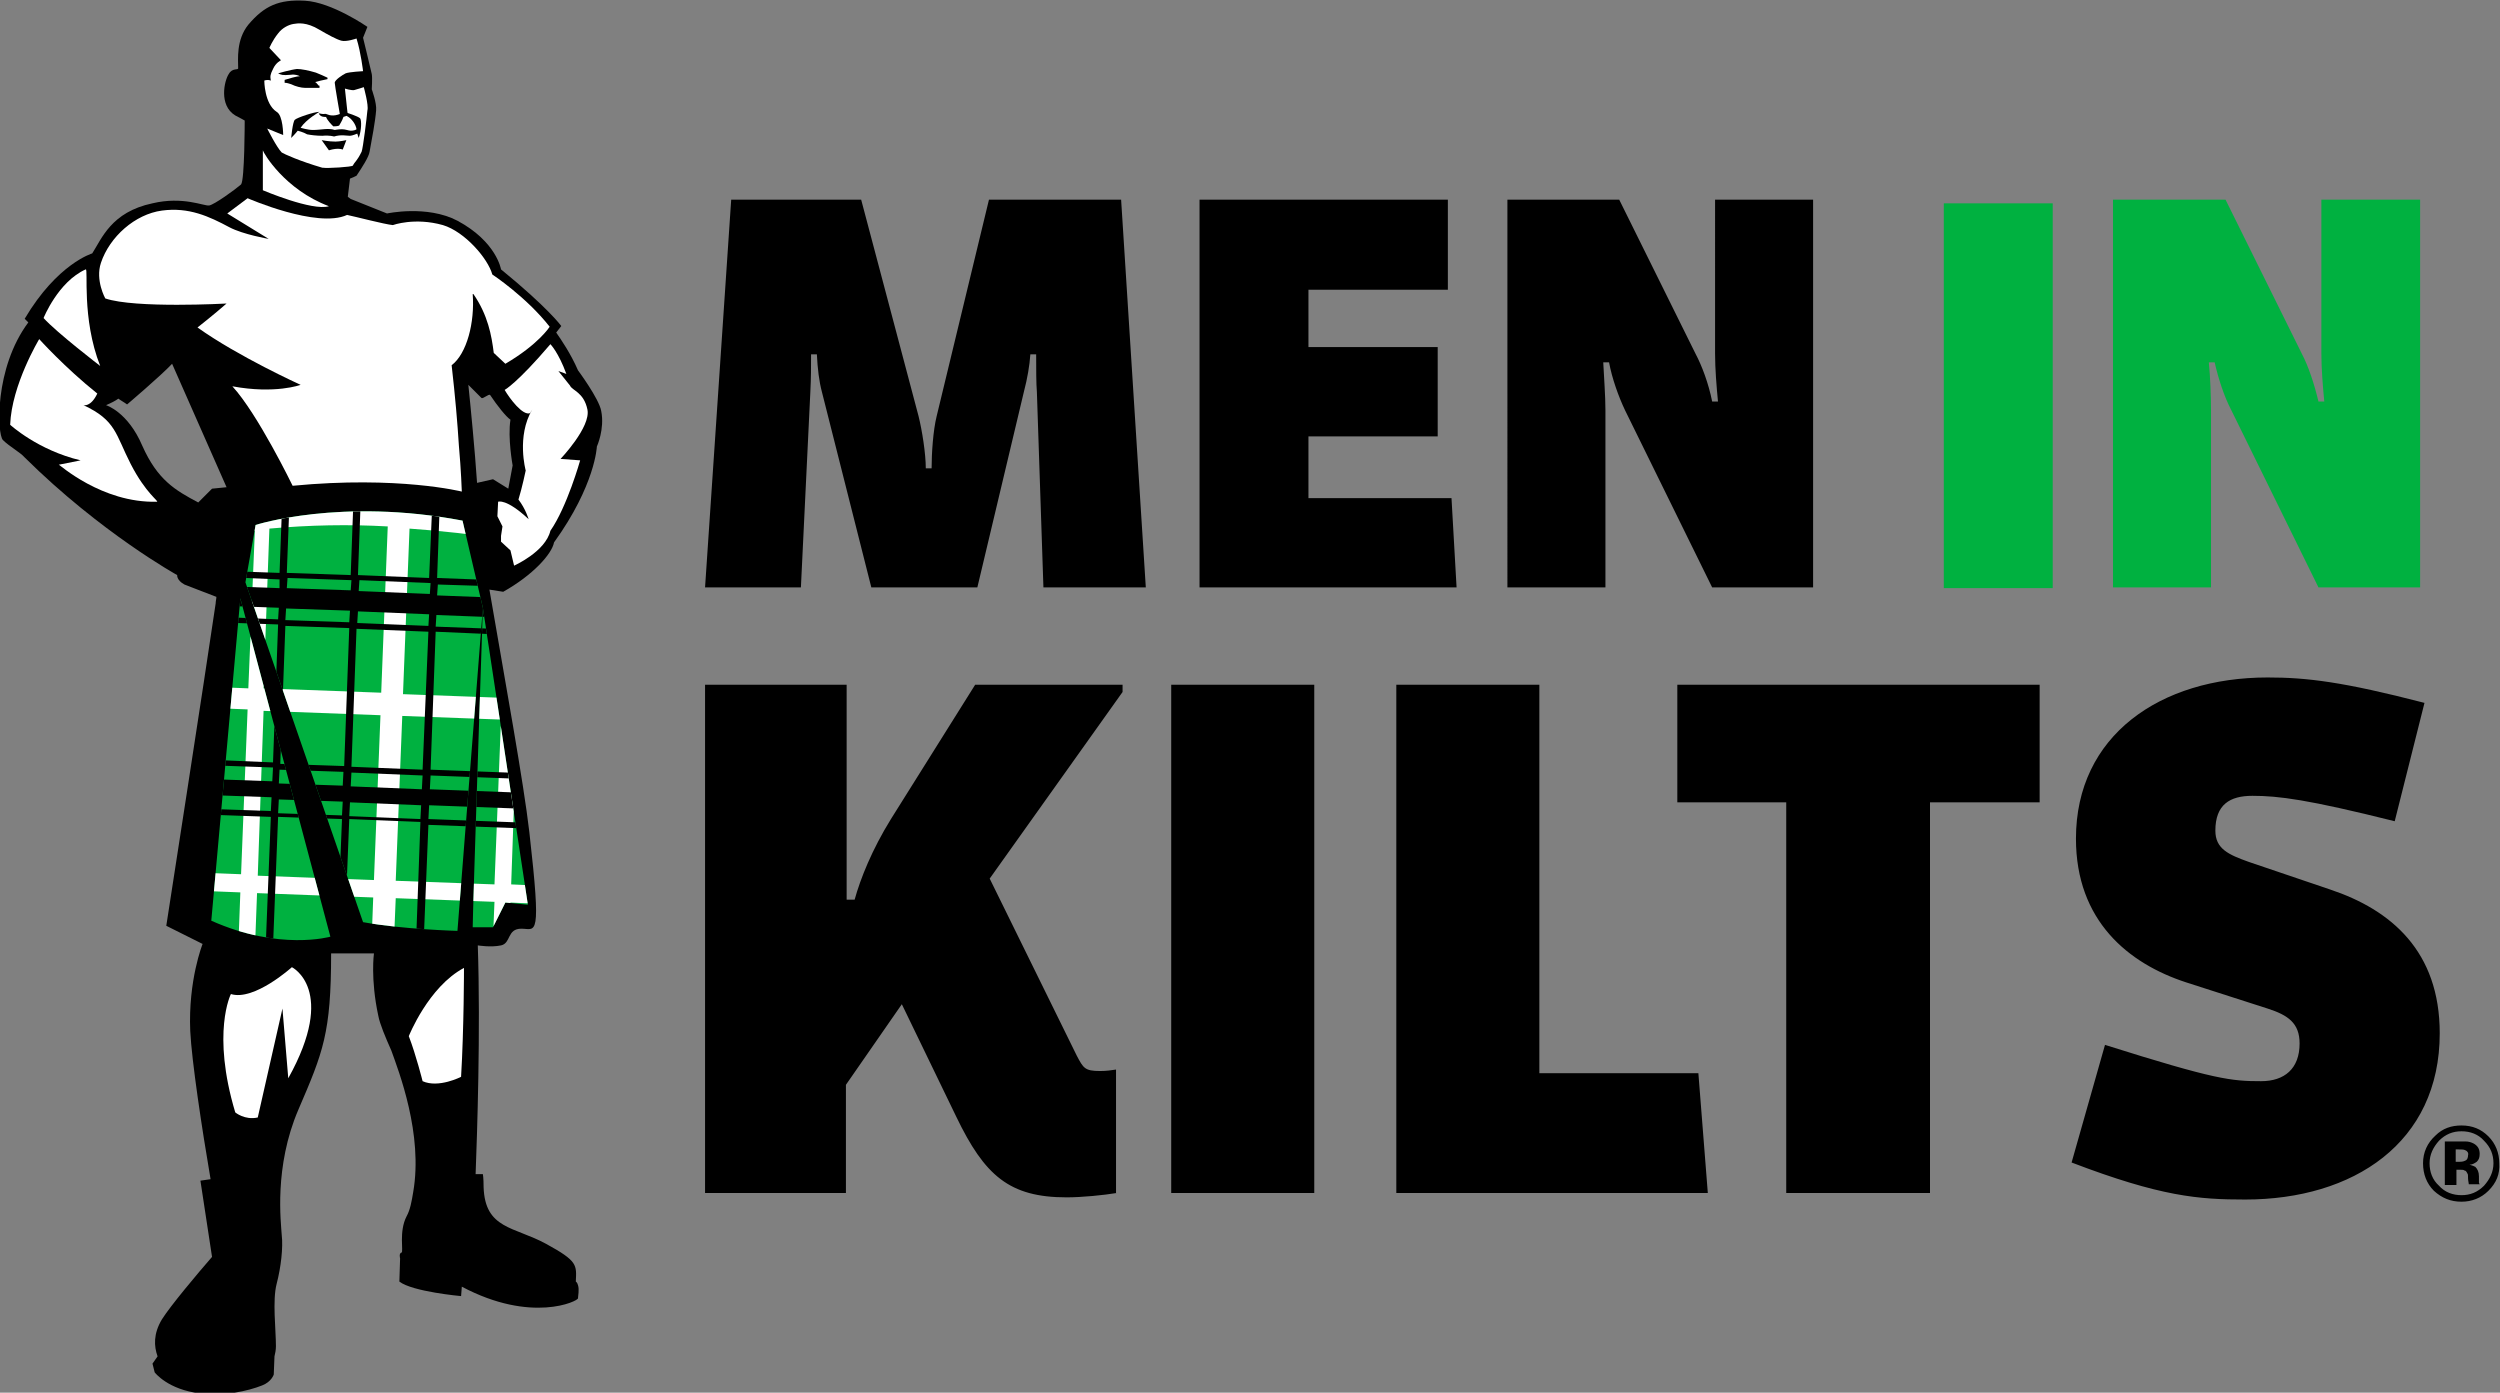 <svg version="1.1" id="Layer_1" xmlns="http://www.w3.org/2000/svg" xmlns:xlink="http://www.w3.org/1999/xlink" x="0" y="0" viewBox="0 0 344.3 191.8" xml:space="preserve"><rect x="0" y="0" width="344.3" height="191.8" fill="#808080" stroke="none"/><style>.st0{fill:#00b140}.st1{fill:#fff}</style><path class="st0" d="M267.7 81V28h15v53zm51.6-.1-12-24.4c-1-1.9-1.8-4.4-2.3-6.6h-.8c.2 2.1.3 4.6.3 6.6v24.4H291V27.5h15.5L317 48.7c.9 1.7 1.7 4.1 2.3 6.6h.8c-.2-2.1-.4-4.5-.4-6.6V27.5h13.6v53.4z"/><path d="M342.7 164c-1 1-2.3 1.5-3.7 1.5-1.5 0-2.7-.5-3.8-1.5-1-1-1.5-2.3-1.5-3.8s.6-2.8 1.7-3.8c1-1 2.2-1.4 3.6-1.4 1.5 0 2.7.5 3.7 1.5s1.5 2.3 1.5 3.7c.1 1.5-.4 2.7-1.5 3.8m-6.8-6.9c-.8.9-1.3 1.9-1.3 3.1s.4 2.3 1.3 3.1c.8.9 1.9 1.3 3.1 1.3s2.2-.4 3.1-1.3c.8-.9 1.3-1.9 1.3-3.1s-.4-2.2-1.3-3.1c-.8-.9-1.9-1.3-3.1-1.3s-2.2.4-3.1 1.3m.8 6v-5.9h2.8c.5 0 .8.1 1.2.3.5.3.8.7.8 1.4 0 .5-.1.8-.4 1.1-.3.2-.6.4-1 .4.4.1.6.2.8.3.3.3.5.7.5 1.3v.9l.1.2H340c0-.2-.1-.5-.1-.8 0-.4 0-.6-.1-.7-.1-.2-.2-.4-.4-.4-.1-.1-.3-.1-.5-.1h-.6v2.1h-1.6zm2.8-4.7c-.2-.1-.5-.1-.9-.1h-.4v1.7h.6c.4 0 .6-.1.8-.2s.3-.4.3-.7c.1-.3-.1-.6-.4-.7M143.7 80.9l-.9-26.9c-.1-1.2-.1-3.2-.1-5.2h-.8c-.1 1.5-.4 3.3-.9 5.2l-6.4 26.9H120L113.2 54c-.4-1.5-.6-3.2-.7-5.2h-.8c0 2 0 3.1-.1 5.2l-1.3 26.9H97.1l3.6-53.4h17.9l7.9 29.8c.5 2 1 5.2 1 7.2h.8c0-2 .2-5.2.7-7.2l7.2-29.8h18.2l3.4 53.4zm21.5 0V27.5h34.2v12.4h-19.2v7.9H198v12.3h-17.8v8.5h19.7l.7 12.3zm70.6 0-12-24.4c-.9-1.9-1.8-4.4-2.2-6.6h-.8c.1 2.1.3 4.6.3 6.6v24.4h-13.5V27.5H223l10.5 21.2c.9 1.7 1.8 4.1 2.3 6.6h.8c-.2-2.1-.4-4.5-.4-6.6V27.5h13.5v53.4zm-82 83.4c-1.8.3-4.8.6-6.9.6-7.9 0-11.3-3-15.2-11.1l-7.5-15.5-7.7 11.1v14.9H97.1v-70h19.5v29.6h1.1c.8-2.9 2.4-6.9 5-11.1l11.6-18.5h20.3v1L136.3 121l12 24.4c.9 1.7 1.1 2.1 3.2 2.1.9 0 1.5-.1 2.2-.2v17zm7.5 0v-70H181v70zm31 0v-70H212v53.5h21.9l1.3 16.5zm73.5-53.8v53.8H246v-53.8h-15V94.3h49.9v16.2zm43.4 54.7c-6.4 0-11.6-.4-23.9-5.1l4.6-16.2c15.2 4.8 17.4 5 21.5 5 3.2 0 5.3-1.7 5.3-5.2 0-2.8-1.6-3.9-4.4-4.8l-11.2-3.6c-8-2.6-15.2-8.5-15.2-19.8 0-14.2 11.6-22.2 26.4-22.2 5.4 0 10.4.6 21.6 3.5l-4.1 16.3c-12-3-16-3.5-19.6-3.5-3.1 0-5.1 1.2-5.1 4.8 0 2.5 1.8 3.3 4.6 4.3l11.2 3.8c8.4 2.8 15.1 8.5 15.1 19.8 0 15.1-11.9 22.9-26.8 22.9M76.3 74.7c5.7-7.9 5.9-13.2 5.9-13.2s1.1-2.4.6-4.9c-.3-1.7-3.2-5.6-3.2-5.6-1-2.3-2.3-4.2-3-5.2.4-.5.7-.9.7-.9s-1.8-2.5-8.3-7.8c0 0-.6-3.8-6-6.7-4.2-2.2-9.7-1-9.7-1l-5-2-.4-.3.3-2.5c.3-.1.7-.3.9-.4.8-1.2 1.7-2.6 1.8-3.3.3-1.6.8-4.3.9-5.7.1-1-.6-2.9-.6-2.9s.1-1.6 0-2.1-1.2-5-1.2-5l.6-1.5S45.7.3 42 .1c-3.6-.2-5.6.7-7.8 3.3-1.7 2.1-1.4 4.8-1.4 6 0 .3-.8-.1-1.3.8-.6.9-1.4 4.3.9 5.7.6.3 1.3.7 1.3.7s0 8.2-.5 8.8c-.8.7-3.7 2.8-4.4 2.9S25.2 27 21 28c-5.7 1.2-7 4.9-8.3 6.9 0 0-4.8 1.4-9.3 9l.5.5C-.8 50.7-.4 59.8.4 60.6c.9.9 2.4 1.7 3 2.4 10.5 10.4 21 16.2 21 16.2s-.1.7 1 1.3c.7.3 2.9 1.1 4.4 1.7 0 .3-.1.6-.1.9-1.4 9.6-6.8 44.4-6.8 44.4l5 2.5s-2 5-1.7 12c.2 4.1 1.6 13.4 2.8 20.4l-1.4.2 1.6 10.5c-2 2.3-5.7 6.7-6.9 8.6-1.2 2-1.1 3.7-.6 5.1l-.7 1 .3 1.2s1.8 2.4 6.3 2.9c3.2.4 6.5-.3 8.5-1.1 1.3-.5 1.6-1.5 1.6-1.5l.1-2.5c.1-.4.2-.9.2-1.4 0-2.3-.5-6.3.1-8.6s.9-5 .7-6.7c-.1-1.7-1.1-9.4 2.3-17.3s4.5-10.5 4.5-21.5h5.9s-.5 3.5.6 8.6c.2 1.1 1 3 1.8 4.8 1 2.8 4.4 11.5 3 19.5-.2 1.2-.4 2.4-.9 3.3-1.1 2.1-.4 4.9-.7 5-.4.1-.2.8-.2.8l-.1 3.2c1.8 1.4 8.5 2 8.5 2l.1-1.3c9.6 5.1 16 2 16 1.6 0-.3.2-1.2 0-1.8-.1-.4-.3-.5-.3-.5.1-2.3.3-2.8-4.1-5.2s-8.4-2-8.6-7.8c0-1.3-.1-1.8-.1-1.8h-1c.2-5.3.7-19.7.3-31.5 0 0 1.8.3 3.2 0s.8-2.3 2.8-2.3 2.8 1.7 1.1-13.3c-.8-6.9-3.3-20.6-5.5-33.4l1.9.3c4.1-2.3 6.7-5.2 7-6.8m-47.1-7.4-1.9 1.9c-3.2-1.7-5.6-3.1-7.7-7.8-2-4.7-5-5.6-5-5.6.7-.3 1.3-.6 1.7-.9.4.3.8.5 1.2.8 0 0 4.6-3.9 6.2-5.6l7.5 17zm40.8 0L67.9 66l-2.2.5c-.3-4.5-.9-10.6-1.2-13.5l1.8 1.8c.2.2 1-.6 1.2-.4 1 1.5 2.2 3 2.8 3.4-.4 2.5.3 6.3.3 6.3z"/><path class="st1" d="M21.6 69.1c.4 0-1.5-1.1-3.6-5.2s-2-6-6.5-8.1c0 0 1 .3 1.9-1.6-4.5-3.6-8-7.5-8-7.5s-3.8 6.3-4 11.8c0 0 3.8 3.5 9.7 4.9l-3 .6c0-.1 5.9 5.3 13.5 5.1m36.6 79.8s-.9-3.6-1.9-6.2c0 0 2.7-6.8 7.6-9.4 0 0 0 8.3-.4 15 0 0-3.1 1.6-5.3.6m-18-15.7s-5.2 4.7-8.4 3.7c0 0-2.7 5.3.6 16.3 0 0 1.3 1.1 3.1.7l3.4-15 .8 9.6c6.8-12.2.5-15.3.5-15.3"/><defs><path id="SVGID_1_" d="M29.1 126.8c9.4 4.2 16.4 2.2 16.4 2.2L33.1 82.4zm6.1-54.5-1.4 7.9L50 127c5.5 1 13 1.2 13 1.2l3.5-44.5-2.8-12c-16.8-3.2-28.5.6-28.5.6m31.3 11.4s-1.4 42-1.4 44h2.8l1.7-3.4 3.1.3z"/></defs><clipPath id="SVGID_2_"><use xlink:href="#SVGID_1_" style="overflow:visible"/></clipPath><g style="clip-path:url(#SVGID_2_)"><path class="st0" d="m76.7 142.1-56.1-2.7 3-77.5 56.2 2.7z"/><path transform="rotate(-87.761 50.835 67.682)scale(1)" style="fill:#333" d="M50.4 41.8h.8v51.8h-.8z"/><path class="st1" d="M76.3 71.7q-1.65-.9-4.2-1.5l.2-4.4-1.9-.1-.2 4c-3.8-.7-8.6-1-13.5-1.2l.1-3-3-1.2-.2 4.1c-5.7-.1-11.4.1-16.3.3l.1-3.1-1.9-.1-.2 3.5c-6 .3-10.2.7-10.2.7s-3.4 5.6.7 4.8c3.2-.6 6.3-1.1 9.3-1.4l-.9 21.7-10-.4-.1 2.9 10 .4-.9 22.7-10.1-.4-.1 2.5 10.1.4-.6 16h2.3l.6-15.9 16 .6-.5 13.4 3 1.2.6-14.5 13.6.5-.6 14.6h2.3l.5-14.5 4.5.2.1-2.5-4.5-.2.8-22.7 4.7.2.1-2.9-4.7-.2.8-21.7c1.3.2 2.7.4 4.1.6.5 0 1.5-2.2.1-3.4m-24.8 49.5-16-.6.8-22.7 16.1.6zM36.3 94.8l.8-22c5.6-.5 10.9-.6 16.3-.3l-.9 22.9zm31.8 27-13.6-.5.9-22.7 13.6.5zm1-25.7-13.6-.5.9-22.8q6.45.45 13.5 1.5z"/><path d="M76.2 81v-.8l-16-.6.5-13.9-1-.2-.6 14.1-9.8-.4.5-13.5-1-.2-.5 13.7-8.8-.3.5-13.1-1-.2-.5 13.3-14-.5v.8l14 .6V81l-13.9-.5-.1 2.7 13.9.5-.1 1.6-14.1-.6v.8l14.1.5-.7 19-14.1-.6v.8l14.1.5-.1 1.9-14-.5-.1 2.2 14 .5-.1 1.9-14-.5v.8l14 .5-1 25.2 1 .2 1-25.4 8.8.3-1 24.8 1 .2 1-25 9.8.4L57 138l1 .2 1-24.6 16 .6v-.8l-16-.6.1-1.9 16.1.6.1-2.2-16.1-.6.1-1.9 16 .6v-.8l-16-.6.7-19 16 .7v-.8l-16-.6.1-1.6 15.6.6.1-2.7-15.6-.6.1-1.5zm-36.6-1.4 8.8.3-.1 1.4-8.8-.3zm-.2 4.2 8.8.3-.1 1.6-8.8-.3zm-.1 2.4 8.8.3-.7 19-8.8-.3zm-.8 19.8 8.8.3-.1 1.9-8.8-.3zm-.2 6 .1-1.9 8.8.3-.1 1.9zm19.6.8-9.8-.4.1-1.9 9.8.4zm.2-4.1-9.8-.4.1-1.9 9.8.4zm.1-2.7-9.8-.4.7-19 9.9.4zm.8-19.8-9.8-.4.1-1.6 9.8.4zm.2-4.4-9.8-.4.1-1.5 9.8.4z"/><path d="m74.5 136.6-51.2-2 .1-3.8 51.2 2z"/></g><path class="st1" d="M36.2 20.7v5.5s6.8 2.9 9.1 2.2c-6.1-2.3-9-7.3-9.1-7.7"/><path d="M44.2 19.4s1 .2 1.9.2c.6 0 1.5-.2 1.5-.2l-.5 1.3s-.6-.3-2 .1z" style="fill:#241f20"/><path class="st1" d="M78.5 53.1c.3.7 1.9.9 2.4 3.3s-3.7 6.8-3.7 6.8l2.7.2s-1.8 6.4-4.1 9.7c-.7 2.9-5 4.8-5 4.8l-.5-2.1-1.3-1.2v-.8l.2-1.3-.7-1.4.1-2s1.1-.5 4.2 2.4c0 0-.4-1.4-1.4-2.7.5-1.6 1-4 1-4s-1.3-4.7.9-8.4l-.3.5c-1 .4-2.8-2-3.5-3.2 0 0 1.7-.9 6.3-6.3 0 0 1.1 1.1 2.2 4.1l-1.1-.4zm-66.7-16c.4-.2-.6 6.7 2 13.3 0 0-6-4.6-7.8-6.6 0 0 2-5 5.8-6.7"/><path class="st1" d="M67.8 37.8c-.6-2.2-3.8-5.9-6.8-6.8-3.9-1.1-6.9 0-6.9 0-1.1-.1-5.3-1.2-6.3-1.4-4.1 1.9-13.7-2.3-13.7-2.3l-2.8 2.1 5.7 3.5s-3.5-.6-5.4-1.6c-2.8-1.5-5.6-2.8-9.3-2.3s-7.2 3.6-8.4 7.2c-.8 2.4.6 4.9.6 4.9 4.1 1.4 16.7.7 16.7.7-1.7 1.5-4 3.3-4 3.3 5.6 4 14.2 7.9 14.2 7.9s-3.5 1.3-9.4.2c3.5 3.8 8.3 13.7 8.3 13.7 14.6-1.4 23.3.8 23.3.8s-.1-3-.4-6.3c-.2-3.2-.5-6.7-1-11.1 2.1-1.6 3.2-5.9 2.9-9.8h.1c2 2.9 2.5 5.7 2.8 8.1l1.6 1.5c4.6-2.7 6.1-5.1 6.1-5.1-3.2-4.1-7.9-7.2-7.9-7.2M50.1 12s-.9.3-1.3.4c-.3.1-1.3-.2-1.3-.2l.3 2.8.1.9-.6.2c-.2.6-.5 1-.6 1.2-.3.1-.6.1-.8.1-.3-.3-.8-.8-1-1.3 0 0-.8.1-1-.5.1 0 .3.1.7.1.5-.1.4.2 1.3.2.4 0 .9-.2.9-.2s-.7-4-.7-4.3c0-.4 1.1-1.1 1.5-1.3.5-.2 2.4-.3 2.4-.3s-.3-2.6-.9-4.5c0 0-1.4.5-2.1.3s-1.8-.8-3-1.5c-1.8-1.1-3-.9-3.6-.8s-1.5.5-2.1 1.3c-.8 1-1.2 2-1.2 2l1.6 1.7s-.7.3-1.1 1.2c-.4.8-.4 1-.3 1.6-.5-.2-.9 0-.9 0s0 3.2 1.7 4.3c.9.5.9 3.2.9 3.2l-2.2-.9s1.3 2.6 2 3.3c.3.2 2.5 1.2 5.6 2.1h.1c.5.1 4-.1 4.1-.3.3-.6.5-.5 1.2-1.9.2-.5.7-4.6.8-5.7.2-.7-.5-3.2-.5-3.2"/><path d="M44.3 19.3s1 .2 1.9.2c.6 0 1.5-.2 1.5-.2l-.5 1.3s-.6-.3-1.9.1zm-4.2-.3s.2-2.2.5-2.5 2.7-1.1 3.4-1.1c0 0-1.8 1-2.6 2.2 0 0 1 .3 1.7.3 1.1 0 2.1-.3 3 0 0 0 .5-.1 1-.1s.9.2 1.2.2c.4 0 .7-.1.8-.2-.1-.7-.7-1.5-1.3-1.8-.3-.2-.4-.5-.1-.5 0 0 1.6.5 1.9.8.2.3.2 1.6-.2 2.7l-.2-.6s-.7.3-1 .3c-.5 0-1.2-.2-2.2.1 0 0-.6-.2-1.6-.1-.8 0-1.6-.1-2.1-.2-.5-.3-1.3-.5-1.3-.5s-.3.4-.9 1m3.8-7.2c-.2-.2-.3-.4-.5-.5.3-.1 1.2-.3 1.7-.4v-.2c-.4-.2-1.1-.5-1.6-.7-1-.3-2-.5-2.6-.5-.9.1-2.6.6-2.6.6.4.2.6.3 1.7.2.7-.1 1.1.1 1.3.2-.5 0-1.4.3-2.1.5v.4c.3 0 .6.1.9.2.6.3 1.4.5 1.9.5h2v-.3z"/></svg>